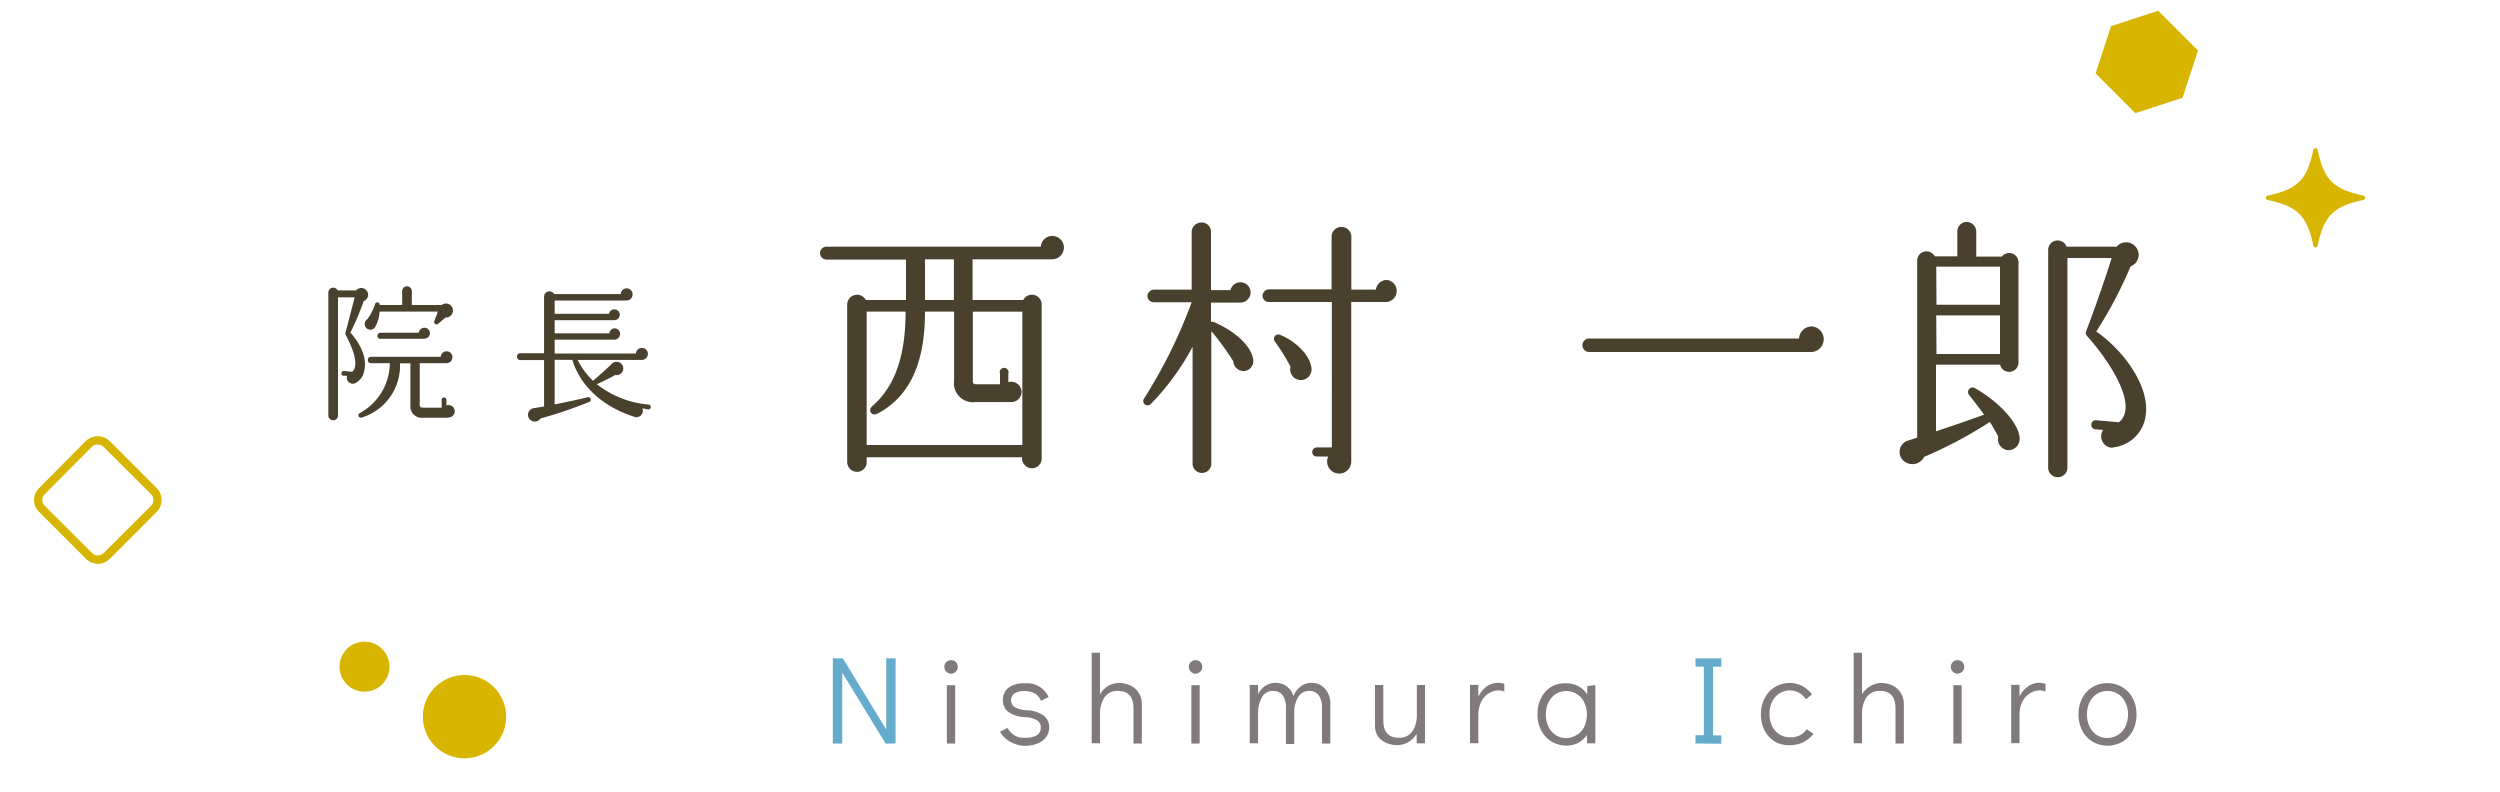 <svg xmlns="http://www.w3.org/2000/svg" viewBox="0 0 300 95"><defs><style>.cls-1{fill:none;}.cls-2{fill:#49412e;}.cls-3{fill:#64abcc;}.cls-4{fill:#807a7b;}.cls-5{fill:#d7b500;}</style></defs><title>dr_name</title><g id="レイヤー_2" data-name="レイヤー 2"><g id="contents"><rect class="cls-1" width="300" height="95"/><path class="cls-2" d="M126.25,31.12h-9.54V36h6.08a1.17,1.17,0,0,1,2.21.53V55a1.16,1.16,0,0,1-1.16,1.19,1.2,1.2,0,0,1-1.19-1.32H104v.56a1.15,1.15,0,0,1-1.15,1.19,1.19,1.19,0,0,1-1.19-1.19V36.53a1.19,1.19,0,0,1,2.24-.53h4.82V31.15H99.15a.81.81,0,0,1-.75-.79.79.79,0,0,1,.75-.76H124.9a1.38,1.38,0,0,1,1.38-1.29,1.4,1.4,0,0,1,1.39,1.39A1.43,1.43,0,0,1,126.25,31.12ZM104,53.4h18.68v-16h-5.94v8.32c0,.29.1.39.43.39H120V44.85a.53.53,0,1,1,1,0v1A1.26,1.26,0,0,1,122.59,47a1.24,1.24,0,0,1-1.29,1.25H117a2.27,2.27,0,0,1-2.51-2.54V37.39H111c0,5.55-1.45,10-5.71,12.25-.69.36-1.19-.4-.62-.9,3-2.6,4-6.6,4-11.35H104ZM111,36h3.47V31.12H111Z"/><path class="cls-2" d="M149.38,44.52A1.24,1.24,0,0,1,148,43.36a32.72,32.72,0,0,0-2.64-3.63v16a1.13,1.13,0,0,1-2.25,0V41.61a29.42,29.42,0,0,1-5.05,6.9.52.52,0,0,1-.79-.66A60.29,60.29,0,0,0,143,36.27h-4.56a.76.76,0,0,1-.75-.73.82.82,0,0,1,.75-.79H143V27.82a1.17,1.17,0,0,1,1.19-1.12,1.11,1.11,0,0,1,1.13,1.12v7h2.34a1.22,1.22,0,1,1,1.19,1.49h-3.53v2.31a1,1,0,0,1,.29,0c2.68,1.16,4.46,2.87,4.75,4.39A1.21,1.21,0,0,1,149.38,44.52Zm17-8.28h-4.23V55.31a1.45,1.45,0,1,1-2.77-.53H158a.52.52,0,0,1-.53-.52.56.56,0,0,1,.53-.57h1.82V36.24h-7.56a.76.76,0,0,1-.76-.73.81.81,0,0,1,.76-.79h7.53V28.31a1.19,1.19,0,0,1,2.37,0v6.44h2.94a1.35,1.35,0,0,1,1.29-1.16,1.33,1.33,0,0,1,0,2.65Zm-10.3,9.37A1.29,1.29,0,0,1,154.86,44,24.83,24.83,0,0,0,153,41a.52.52,0,0,1,.6-.82c1.81.72,3.46,2.31,3.73,3.76A1.29,1.29,0,0,1,156.05,45.61Z"/><path class="cls-2" d="M217.43,42.24H190.7a.81.81,0,1,1,0-1.62h25.18a1.55,1.55,0,0,1,1.55-1.45,1.54,1.54,0,0,1,0,3.07Z"/><path class="cls-2" d="M240.79,54a1.34,1.34,0,0,1-1-1.62c-.33-.63-.69-1.22-1-1.75a51.34,51.34,0,0,1-7.89,4.19,1.57,1.57,0,0,1-2,.76,1.43,1.43,0,0,1,.16-2.74l1-.33V31.28a1.12,1.12,0,0,1,2.11-.52h2.71v-3A1.14,1.14,0,0,1,236,26.63a1.17,1.17,0,0,1,1.15,1.16v3h3.07a1.12,1.12,0,0,1,2,.66V43.53a1.12,1.12,0,0,1-2.21.23h-7.69v8c1.65-.56,3.73-1.25,5.77-2-.36-.52-1.38-1.84-1.78-2.34a.55.55,0,0,1,.66-.86c3.73,2.15,5.68,5,5.35,6.41A1.34,1.34,0,0,1,240.79,54Zm-8.41-17.43H240V32h-7.65Zm0,5.91H240V37.85h-7.65Zm21.15,11.25a1.37,1.37,0,0,1-1.15-2.14l-.93-.07a.54.54,0,0,1-.49-.59.52.52,0,0,1,.56-.5l2.74.24c2.37-1.85-.93-7.07-3.6-10.1-.2-.24-.46-.43-.33-.8.83-2.14,2.38-6.56,3.07-8.81h-5.31V56a1.16,1.16,0,1,1-2.31,0V30a1.14,1.14,0,0,1,2.21-.4h6a1.5,1.5,0,0,1,2.51.36,1.46,1.46,0,0,1-.83,2,49.62,49.62,0,0,1-4.12,7.82c3.46,2.41,6.4,6.67,5.94,10A4.4,4.4,0,0,1,253.53,53.69Z"/><path class="cls-3" d="M99.94,89.22V79h1.2l5.21,8.54V79h1.12V89.22h-1.2l-5.2-8.5v8.5Z"/><path class="cls-4" d="M113.56,80.6a.81.81,0,0,1-.24-.59.76.76,0,0,1,.24-.56.78.78,0,0,1,.57-.23.81.81,0,0,1,.57.23.82.82,0,0,1-.57,1.39A.75.75,0,0,1,113.56,80.6Zm.06,8.62v-7h1v7Z"/><path class="cls-4" d="M121.22,89A2.92,2.92,0,0,1,120,87.8l.92-.45a2.15,2.15,0,0,0,2.17,1.18,2.62,2.62,0,0,0,1.29-.28,1,1,0,0,0,.51-.89,1,1,0,0,0-.41-.91,3,3,0,0,0-1.45-.39,3.7,3.7,0,0,1-2.06-.65,1.74,1.74,0,0,1-.62-1.39,1.8,1.8,0,0,1,.7-1.52A3.13,3.13,0,0,1,123,82a2.81,2.81,0,0,1,2.83,1.65l-.91.45a1.81,1.81,0,0,0-.74-.88,2.5,2.5,0,0,0-1.26-.29,2.09,2.09,0,0,0-1.19.29,1,1,0,0,0,0,1.61,3.22,3.22,0,0,0,1.52.4,3.68,3.68,0,0,1,2,.65,1.71,1.71,0,0,1,.65,1.4,1.86,1.86,0,0,1-.4,1.21,2.44,2.44,0,0,1-1.08.76,4.11,4.11,0,0,1-1.46.25A3.59,3.59,0,0,1,121.22,89Z"/><path class="cls-4" d="M135.65,82.26a2.31,2.31,0,0,1,1,.89,2.5,2.5,0,0,1,.37,1.38v4.69h-1V85c0-1.39-.62-2.09-1.86-2.09a1.86,1.86,0,0,0-1.62.77,3.48,3.48,0,0,0-.54,2v3.51h-1V78.33h1v5a2.74,2.74,0,0,1,.95-1,2.6,2.6,0,0,1,1.37-.37A3.08,3.08,0,0,1,135.65,82.26Z"/><path class="cls-4" d="M142.9,80.6a.81.81,0,0,1-.24-.59.76.76,0,0,1,.24-.56.78.78,0,0,1,.57-.23.81.81,0,0,1,.57.23.82.82,0,0,1-.57,1.39A.75.75,0,0,1,142.9,80.6Zm.06,8.62v-7h1v7Z"/><path class="cls-4" d="M159,82.65a2.61,2.61,0,0,1,.64,1.88v4.69h-1V85a2.45,2.45,0,0,0-.42-1.6,1.38,1.38,0,0,0-1.09-.49,1.49,1.49,0,0,0-1.28.64,3.28,3.28,0,0,0-.54,1.73v4h-1V85a2.45,2.45,0,0,0-.42-1.6,1.38,1.38,0,0,0-1.09-.49,1.49,1.49,0,0,0-1.37.77,3.92,3.92,0,0,0-.46,2v3.51h-1v-7h1v1.1a2.58,2.58,0,0,1,.88-1,2.31,2.31,0,0,1,2.55.07,2.12,2.12,0,0,1,.8,1.17,2.83,2.83,0,0,1,.9-1.17,2.17,2.17,0,0,1,1.32-.42A2.12,2.12,0,0,1,159,82.65Z"/><path class="cls-4" d="M171,82.2v7h-1V88.05a2.69,2.69,0,0,1-1,1,2.57,2.57,0,0,1-1.37.36,3.11,3.11,0,0,1-1.36-.3,2.4,2.4,0,0,1-1-.88A2.58,2.58,0,0,1,165,86.9V82.2h1v4.25c0,1.39.62,2.08,1.86,2.08a1.85,1.85,0,0,0,1.62-.76,3.52,3.52,0,0,0,.54-2.06V82.2Z"/><path class="cls-4" d="M180.52,82.07V83a1.58,1.58,0,0,0-.69-.15,2.16,2.16,0,0,0-1.2.36,2.61,2.61,0,0,0-.89,1,3.67,3.67,0,0,0-.34,1.61v3.36h-1v-7h1v1.41a3.33,3.33,0,0,1,1-1.21,2.4,2.4,0,0,1,1.4-.44A2.26,2.26,0,0,1,180.52,82.07Z"/><path class="cls-4" d="M191.44,82.2v7h-1v-1a3.17,3.17,0,0,1-1.06.94,2.93,2.93,0,0,1-1.38.33,3.41,3.41,0,0,1-1.8-.48,3.34,3.34,0,0,1-1.25-1.33,4.12,4.12,0,0,1-.45-2,4.07,4.07,0,0,1,.45-1.93,3.29,3.29,0,0,1,1.23-1.33A3.35,3.35,0,0,1,188,82a3,3,0,0,1,1.4.34,3,3,0,0,1,1.07,1v-1Zm-2.21,6a2.38,2.38,0,0,0,.88-1,3.29,3.29,0,0,0,.31-1.46,3.25,3.25,0,0,0-.31-1.45,2.41,2.41,0,0,0-.88-1,2.31,2.31,0,0,0-1.28-.36,2.26,2.26,0,0,0-1.26.36,2.5,2.5,0,0,0-.87,1,3.25,3.25,0,0,0-.32,1.45,3.31,3.31,0,0,0,.32,1.47,2.43,2.43,0,0,0,.87,1,2.26,2.26,0,0,0,1.26.36A2.31,2.31,0,0,0,189.23,88.17Z"/><path class="cls-3" d="M203.46,89.22v-1h1V80h-1V79h3.1v1h-1v8.25h1v1Z"/><path class="cls-4" d="M213,89a3.32,3.32,0,0,1-1.24-1.33,4.11,4.11,0,0,1-.45-1.94,4.19,4.19,0,0,1,.44-1.93A3.34,3.34,0,0,1,213,82.44a3.41,3.41,0,0,1,1.8-.48,3,3,0,0,1,1.49.37,4,4,0,0,1,1.16,1l-.75.59a2.22,2.22,0,0,0-1.9-1.07,2.32,2.32,0,0,0-1.27.36,2.48,2.48,0,0,0-.88,1,3.25,3.25,0,0,0-.31,1.45,3.29,3.29,0,0,0,.31,1.46,2.45,2.45,0,0,0,.88,1,2.32,2.32,0,0,0,1.27.36,2.55,2.55,0,0,0,1.18-.24,2.73,2.73,0,0,0,.84-.73l.8.55a3.8,3.8,0,0,1-1.22,1,3.51,3.51,0,0,1-1.57.36A3.46,3.46,0,0,1,213,89Z"/><path class="cls-4" d="M227.09,82.26a2.31,2.31,0,0,1,1,.89,2.5,2.5,0,0,1,.37,1.38v4.69h-1V85c0-1.39-.62-2.09-1.86-2.09a1.86,1.86,0,0,0-1.62.77,3.48,3.48,0,0,0-.54,2v3.51h-1V78.33h1v5a2.74,2.74,0,0,1,1-1,2.6,2.6,0,0,1,1.37-.37A3.08,3.08,0,0,1,227.09,82.26Z"/><path class="cls-4" d="M234.34,80.6a.81.81,0,0,1-.24-.59.76.76,0,0,1,.24-.56.78.78,0,0,1,.57-.23.81.81,0,0,1,.57.23.82.82,0,0,1-.57,1.39A.75.75,0,0,1,234.34,80.6Zm.06,8.62v-7h1v7Z"/><path class="cls-4" d="M245.46,82.07V83a1.58,1.58,0,0,0-.69-.15,2.16,2.16,0,0,0-1.2.36,2.54,2.54,0,0,0-.89,1,3.54,3.54,0,0,0-.34,1.61v3.36h-1v-7h1v1.41a3.24,3.24,0,0,1,1-1.21,2.38,2.38,0,0,1,1.4-.44A2.26,2.26,0,0,1,245.46,82.07Z"/><path class="cls-4" d="M251.11,89a3.28,3.28,0,0,1-1.24-1.34,4.11,4.11,0,0,1-.45-1.94,4.19,4.19,0,0,1,.44-1.93,3.43,3.43,0,0,1,1.23-1.33,3.38,3.38,0,0,1,1.79-.48,3.41,3.41,0,0,1,1.8.48,3.37,3.37,0,0,1,1.25,1.34,4.07,4.07,0,0,1,.45,1.93,4.23,4.23,0,0,1-.44,1.94A3.36,3.36,0,0,1,254.71,89a3.61,3.61,0,0,1-3.6,0Zm3.06-.81a2.43,2.43,0,0,0,.87-1,3.3,3.3,0,0,0,.32-1.46,3.25,3.25,0,0,0-.32-1.45,2.46,2.46,0,0,0-.87-1,2.36,2.36,0,0,0-1.29-.36,2.26,2.26,0,0,0-1.26.36,2.5,2.5,0,0,0-.87,1,3.25,3.25,0,0,0-.31,1.45,3.31,3.31,0,0,0,.31,1.47,2.43,2.43,0,0,0,.87,1,2.26,2.26,0,0,0,1.26.36A2.36,2.36,0,0,0,254.17,88.17Z"/><path class="cls-2" d="M43.65,36.13a35.17,35.17,0,0,1-1.6,3.78c1.91,2.18,1.85,3.8,1.65,4.6A2,2,0,0,1,42.59,46a.72.72,0,0,1-.94-.9l-.41,0a.29.29,0,0,1-.27-.31.28.28,0,0,1,.3-.27l1,.09c.87-.79.06-2.83-.81-4.46a.33.33,0,0,1,0-.22l1.1-4.25h-2V49.85a.56.56,0,0,1-.56.58.58.58,0,0,1-.6-.58V35.09a.59.59,0,0,1,1.12-.24h2.21a.82.82,0,0,1,1.37.18A.81.81,0,0,1,43.65,36.13Zm10.17,14h-3a1.38,1.38,0,0,1-1.57-1.53l0-5H48a6.52,6.52,0,0,1-4.64,6.52.29.29,0,0,1-.2-.54,6.9,6.9,0,0,0,3.62-6H44.51a.37.37,0,0,1-.37-.38.37.37,0,0,1,.37-.38h8.38a.69.69,0,0,1,.7-.66.68.68,0,0,1,.7.7.71.71,0,0,1-.68.72H50.37v5c0,.24.09.34.4.34H53v-.88a.29.29,0,1,1,.57,0v.61a.75.75,0,0,1,1,.69A.74.74,0,0,1,53.82,50.09Zm-.39-12-.85.72a.29.29,0,0,1-.47-.31l.44-1.15h-7A4.06,4.06,0,0,1,45,39.27a.67.67,0,0,1-1.06.07.7.7,0,0,1,.16-1.06,6.42,6.42,0,0,0,.9-1.75.28.28,0,0,1,.56.07h2.7V34.94a.58.58,0,0,1,1.16,0V36.6H53a.84.84,0,1,1,.45,1.5Zm-2.51,2.53H45.67a.35.35,0,0,1-.38-.36.37.37,0,0,1,.38-.37h4.59a.67.67,0,0,1,.66-.6.66.66,0,0,1,.67.67A.65.65,0,0,1,50.92,40.63Z"/><path class="cls-2" d="M77.76,49.13,77.08,49a.76.76,0,0,1-1,1c-4-1.28-6.53-3.9-7.4-6.82H66.56v5.35c1.08-.22,2.45-.49,4-.87a.3.3,0,0,1,.18.56,55.18,55.18,0,0,1-5.88,2,.82.82,0,0,1-1.14.23A.81.81,0,0,1,63.94,49l1.35-.22V43.21h-2.9a.42.42,0,0,1,0-.83h2.9V35.59a.64.64,0,0,1,1.2-.3h8a.72.72,0,0,1,.72-.69.71.71,0,0,1,.7.72.73.73,0,0,1-.72.74H66.56v1.6h6.52a.65.65,0,1,1,.63.76H66.56V40h6.56a.64.64,0,0,1,1.28.09.67.67,0,0,1-.65.67H66.56v1.66h9.75a.71.71,0,0,1,.72-.67.72.72,0,0,1,.72.72.74.74,0,0,1-.74.72H69.32a8.81,8.81,0,0,0,1.84,2.5c.41-.34,1.81-1.58,2.23-2A.8.8,0,1,1,73.84,45c-.52.29-1.51.79-2.22,1.1a11.59,11.59,0,0,0,6.22,2.45.28.28,0,0,1,.25.32A.29.29,0,0,1,77.76,49.13Z"/><path class="cls-5" d="M272.12,24c3.59.76,4.72,1.88,5.48,5.47a.27.27,0,0,0,.26.22.26.26,0,0,0,.26-.22c.76-3.59,1.89-4.71,5.48-5.47a.27.27,0,0,0,.21-.27.27.27,0,0,0-.21-.26c-3.59-.76-4.72-1.88-5.48-5.48a.26.26,0,0,0-.26-.21.28.28,0,0,0-.26.21c-.76,3.6-1.89,4.72-5.48,5.48a.27.27,0,0,0,0,.53Z"/><polygon class="cls-5" points="263.76 6.06 258.99 1.29 253.32 3.14 251.47 8.81 256.24 13.58 261.91 11.73 263.76 6.06"/><circle class="cls-5" cx="43.74" cy="80" r="3"/><circle class="cls-5" cx="55.74" cy="86" r="5"/><path class="cls-5" d="M11.74,53.35a1,1,0,0,1,.71.29l5.66,5.65a1,1,0,0,1,0,1.42l-5.66,5.65a1,1,0,0,1-.71.29,1,1,0,0,1-.7-.29L5.38,60.71a1,1,0,0,1,0-1.42L11,53.64a1,1,0,0,1,.7-.29m0-1a2,2,0,0,0-1.41.58L4.67,58.59a2,2,0,0,0,0,2.82l5.66,5.66a2,2,0,0,0,2.83,0l5.65-5.66a2,2,0,0,0,0-2.82l-5.65-5.66a2,2,0,0,0-1.42-.58Z"/></g></g></svg>